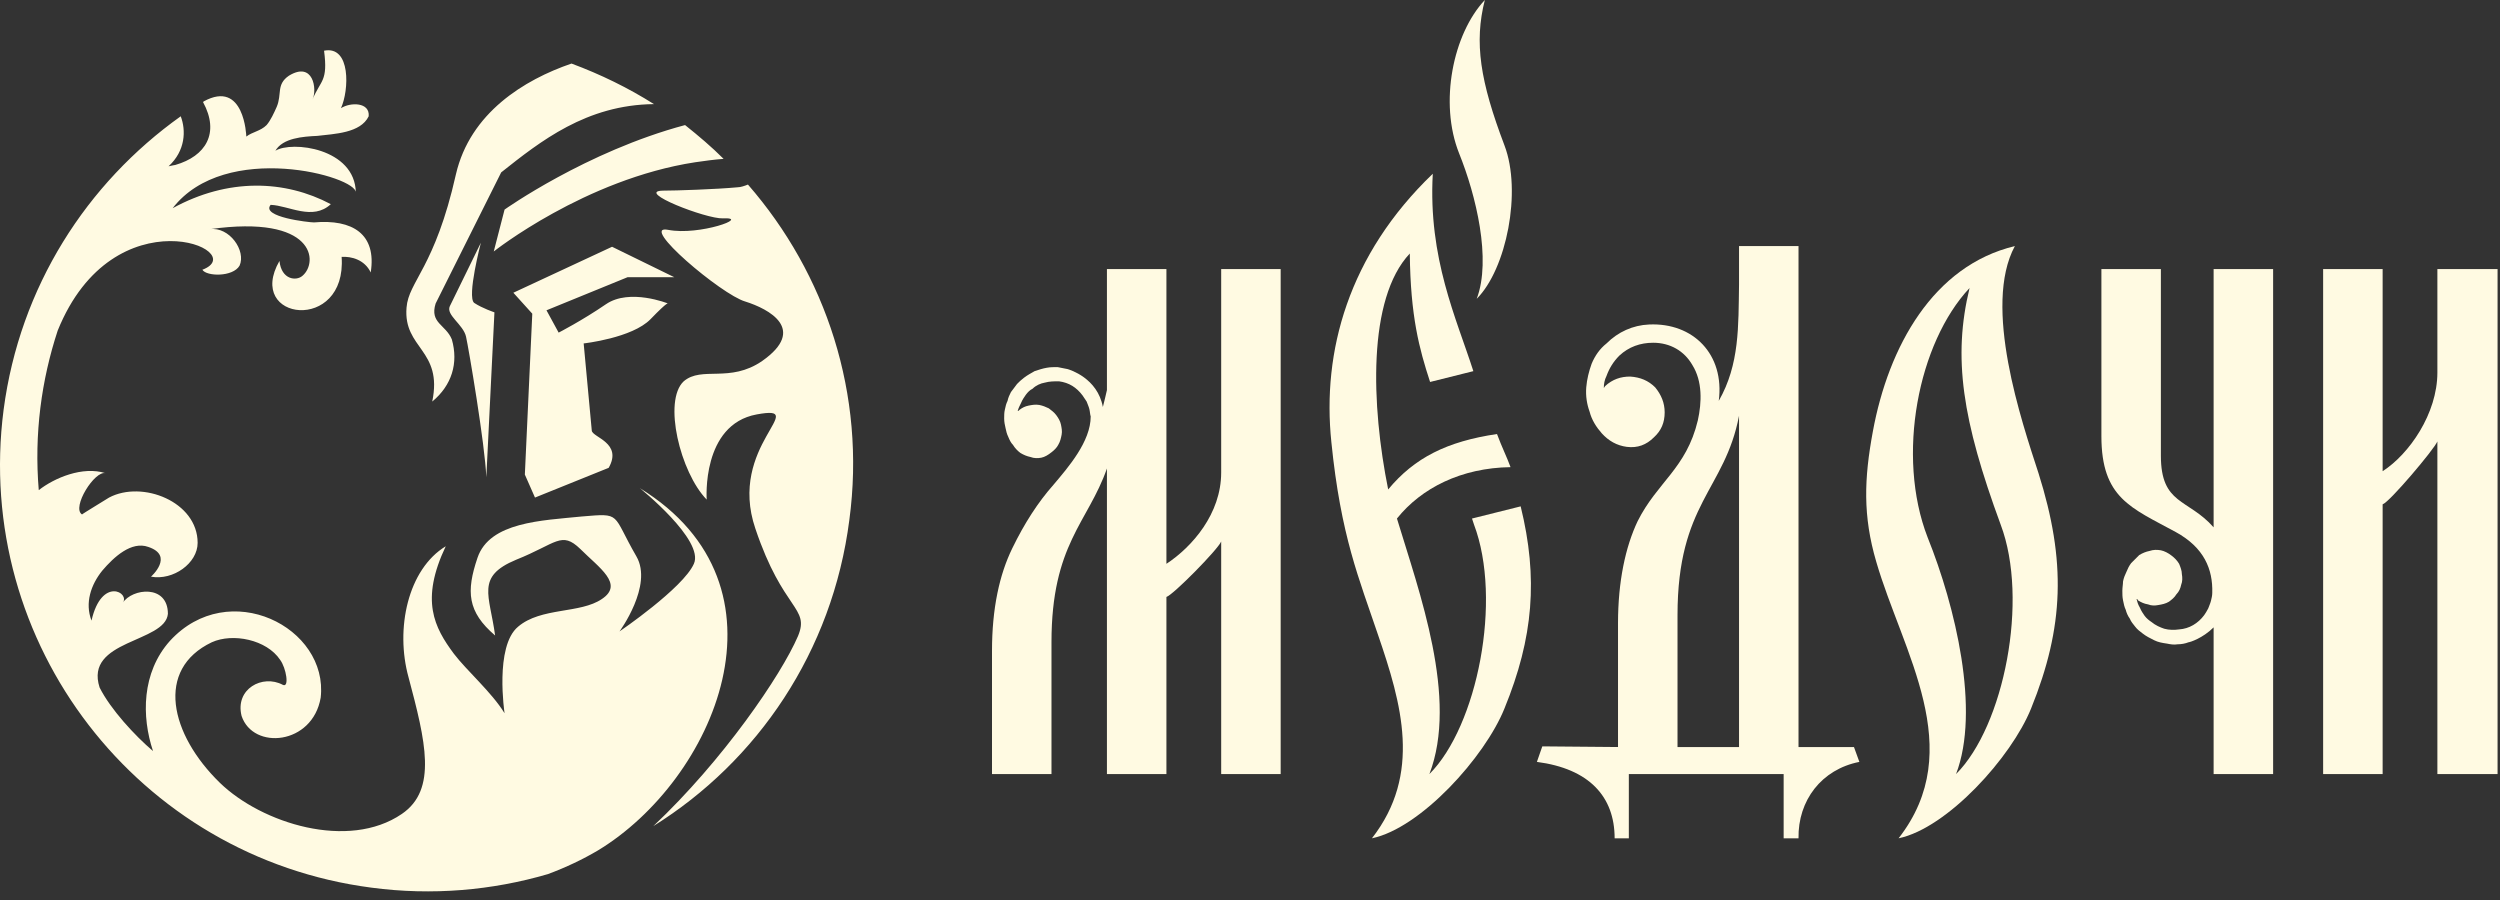 <?xml version="1.0" encoding="UTF-8"?> <svg xmlns="http://www.w3.org/2000/svg" width="150" height="54" viewBox="0 0 150 54" fill="none"><rect x="0" y="0" width="150" height="54" fill="#333333" stroke="none"/> <path fill-rule="evenodd" clip-rule="evenodd" d="M27.962 20.2C27.8 19.47 26.745 18.902 26.988 18.375L28.854 14.562C28.854 14.562 28.003 17.807 28.449 18.172C28.936 18.497 29.666 18.74 29.666 18.74L29.179 28.637C29.098 26.65 28.124 20.93 27.962 20.2ZM10.114 9.978C11.128 9.046 11.169 7.829 10.844 6.977C5.206 10.993 1.19 17.199 0.217 24.581C-1.608 38.616 8.289 51.434 22.283 53.259C25.934 53.746 29.544 53.421 32.87 52.448C33.965 52.042 34.979 51.556 35.872 51.028C42.849 46.81 47.959 35.168 38.387 29.286C38.387 29.286 42.281 32.41 41.632 33.83C40.983 35.29 37.17 37.886 37.17 37.886C37.17 37.886 39.198 35.127 38.184 33.383C36.683 30.787 37.332 30.787 34.898 30.99C32.505 31.233 29.382 31.315 28.651 33.464C27.962 35.493 28.043 36.709 29.706 38.129C29.382 35.695 28.53 34.6 30.964 33.586C33.397 32.613 33.681 31.842 34.817 32.937C35.953 34.073 37.454 35.046 36.115 35.939C34.817 36.831 32.464 36.425 31.085 37.602C29.666 38.778 30.274 42.794 30.274 42.794C29.503 41.536 28.003 40.238 27.232 39.224C26.055 37.642 25.204 36.02 26.745 32.775C24.474 34.154 23.703 37.724 24.514 40.644C25.528 44.457 26.258 47.377 24.108 48.838C20.904 51.028 15.712 49.406 13.197 46.972C10.195 44.051 9.303 40.157 12.71 38.535C13.968 37.967 15.996 38.373 16.807 39.589C17.172 40.076 17.375 41.293 16.969 41.09C15.752 40.441 14.089 41.334 14.495 42.956C15.185 45.025 18.754 44.7 19.241 41.861C19.728 37.642 13.724 34.6 10.195 38.454C8.492 40.36 8.492 42.997 9.181 45.065C8.086 44.133 6.626 42.55 5.977 41.252C5.044 38.373 9.911 38.575 10.074 36.831C10.074 35.046 7.924 35.29 7.356 36.182C7.843 35.574 6.099 34.56 5.49 37.237C5.084 36.182 5.45 35.087 6.139 34.235C6.829 33.424 7.883 32.45 8.897 32.815C10.479 33.343 9.06 34.6 9.06 34.6C10.398 34.844 11.858 33.789 11.858 32.572C11.858 30.098 8.532 28.8 6.545 29.854C6.423 29.935 4.882 30.868 4.922 30.868C4.273 30.463 5.693 28.191 6.342 28.394C4.963 27.948 3.259 28.678 2.326 29.408C2.042 26.041 2.488 22.796 3.462 19.835C6.829 11.52 15.144 15.049 12.142 16.185C12.386 16.59 13.968 16.631 14.373 15.941C14.779 15.049 13.765 13.589 12.589 13.751C18.916 12.858 19.119 15.738 18.146 16.55C17.781 16.874 16.888 16.793 16.767 15.657C14.698 19.267 20.823 19.997 20.498 15.414C21.066 15.373 21.878 15.576 22.243 16.347C22.608 14.035 21.147 13.142 18.835 13.345C18.551 13.345 15.631 13.021 16.239 12.291C17.334 12.331 18.754 13.264 19.849 12.25C17.091 10.79 13.684 10.668 10.358 12.493C13.521 8.397 21.431 10.587 21.35 11.56C21.31 8.883 17.497 8.437 16.523 9.046C16.969 8.275 18.186 8.194 19.038 8.153C20.052 8.031 21.634 7.991 22.121 6.977C22.202 6.125 21.026 6.125 20.458 6.49C20.945 5.435 21.066 2.718 19.444 3.042C19.687 4.908 19.241 4.786 18.754 5.963C19.038 5.354 18.795 3.651 17.334 4.543C16.564 5.07 16.929 5.638 16.604 6.409C16.442 6.774 16.239 7.22 15.996 7.504C15.631 7.869 15.144 7.91 14.779 8.194C14.779 8.153 14.657 4.746 12.223 6.084L12.183 6.125C13.197 7.991 12.345 9.37 10.52 9.897C10.479 9.897 10.317 9.938 10.114 9.978V9.978ZM40.455 16.631L36.724 14.806L30.801 17.564L31.937 18.821L31.491 28.475L32.099 29.854L36.521 28.07C37.373 26.569 35.547 26.244 35.507 25.839L35.02 20.606C35.02 20.606 37.94 20.282 39.036 19.146C40.131 18.01 40.09 18.213 40.09 18.213C40.09 18.213 37.778 17.28 36.358 18.253C34.939 19.227 33.519 19.957 33.519 19.957L32.789 18.618L37.657 16.631H40.455V16.631ZM34.29 3.813C31.45 4.786 28.205 6.774 27.354 10.465C26.096 16.063 24.514 16.874 24.392 18.456C24.19 20.93 26.583 20.971 25.934 24.094C27.11 23.121 27.516 21.782 27.11 20.363C26.745 19.47 25.771 19.389 26.137 18.213L30.071 10.344C32.424 8.478 35.182 6.287 39.238 6.247C37.697 5.273 36.034 4.462 34.29 3.813V3.813ZM41.104 7.504C35.182 9.086 30.274 12.575 30.274 12.575L29.625 15.089C29.625 15.089 35.101 10.749 41.713 9.735C42.281 9.654 42.849 9.573 43.416 9.532C42.686 8.802 41.916 8.153 41.104 7.504ZM44.877 11.074C44.674 11.155 44.431 11.236 44.268 11.236C42.97 11.358 40.536 11.439 39.766 11.439C38.103 11.479 42.362 13.142 43.376 13.102C45.08 13.021 41.956 14.156 40.09 13.791C38.265 13.426 43.295 17.685 44.714 18.091C46.134 18.537 48.446 19.754 45.728 21.661C43.782 22.999 42.118 21.945 41.023 22.878C39.766 24.054 40.82 28.354 42.402 29.976C42.402 29.976 42.078 25.474 45.404 24.865C48.73 24.257 43.619 26.731 45.323 31.72C46.986 36.669 48.608 36.425 47.878 38.17C46.864 40.522 43.376 45.633 39.198 49.568C45.445 45.674 49.947 39.103 50.961 31.193C51.975 23.648 49.541 16.428 44.877 11.074V11.074Z" fill="#FFFAE2"></path> <path fill-rule="evenodd" clip-rule="evenodd" d="M104.342 17.077C104.301 19.551 104.382 21.863 103.125 24.054C103.49 21.255 101.584 19.349 98.947 19.47C97.974 19.511 97.081 19.916 96.392 20.606C95.986 20.93 95.702 21.336 95.499 21.823C95.337 22.269 95.215 22.756 95.175 23.243C95.134 23.77 95.215 24.257 95.377 24.703C95.499 25.19 95.783 25.636 96.108 26.001C96.513 26.447 97 26.731 97.609 26.812C98.257 26.893 98.785 26.69 99.231 26.244C99.677 25.839 99.88 25.352 99.88 24.743C99.88 24.175 99.677 23.689 99.312 23.243C98.906 22.837 98.42 22.634 97.811 22.594C97.243 22.594 96.757 22.756 96.311 23.161C96.27 23.202 96.27 23.243 96.229 23.283C96.229 23.04 96.27 22.796 96.392 22.553C96.554 22.107 96.797 21.701 97.162 21.336C97.73 20.809 98.42 20.565 99.19 20.565C100.205 20.565 101.056 21.052 101.543 21.904C102.152 22.878 102.111 24.135 101.868 25.23C101.178 28.11 99.434 28.921 98.257 31.274C97.527 32.815 97.081 34.884 97.081 37.399V44.822L92.538 44.782L92.214 45.714C95.337 46.12 96.878 47.783 96.878 50.298H97.73V46.444H107.019V50.298H107.911C107.871 48.026 109.291 46.161 111.562 45.714L111.238 44.822H107.911V14.765H104.342V17.077V17.077ZM104.342 24.946V44.822H100.651V36.912C100.651 30.179 103.49 29.408 104.342 24.946V24.946Z" fill="#FFFAE2"></path> <path fill-rule="evenodd" clip-rule="evenodd" d="M136.387 46.444V16.144H132.817V31.639C131.276 29.895 129.653 30.3 129.653 27.339V16.144H126.084V26.163C126.084 29.895 127.868 30.463 130.546 31.923C132.249 32.856 132.777 34.154 132.736 35.574C132.736 35.736 132.695 35.898 132.655 36.06C132.614 36.223 132.533 36.385 132.493 36.507C132.411 36.669 132.33 36.791 132.249 36.912C131.884 37.399 131.357 37.724 130.748 37.764C130.464 37.805 130.14 37.805 129.856 37.724C129.613 37.642 129.329 37.521 129.085 37.318C128.964 37.237 128.801 37.115 128.68 36.953C128.599 36.831 128.477 36.669 128.396 36.466C128.274 36.263 128.233 36.101 128.193 35.939C128.233 35.939 128.274 35.979 128.274 36.02C128.477 36.142 128.639 36.223 128.882 36.263C129.085 36.344 129.288 36.344 129.491 36.304C129.734 36.263 129.937 36.223 130.14 36.101C130.302 35.979 130.464 35.858 130.586 35.655C130.748 35.493 130.829 35.29 130.87 35.087C130.951 34.884 130.951 34.681 130.911 34.438C130.911 34.235 130.829 34.032 130.748 33.83C130.627 33.627 130.464 33.464 130.302 33.343C130.099 33.181 129.856 33.059 129.653 33.018C129.41 32.978 129.207 32.978 128.964 33.059C128.761 33.099 128.558 33.181 128.355 33.302C128.193 33.464 128.031 33.627 127.868 33.789C127.747 33.951 127.666 34.113 127.584 34.316C127.503 34.478 127.422 34.681 127.382 34.884C127.382 35.046 127.341 35.249 127.341 35.452C127.341 35.655 127.341 35.817 127.382 36.02C127.422 36.223 127.463 36.425 127.544 36.588C127.584 36.75 127.666 36.953 127.787 37.115C127.868 37.318 127.99 37.44 128.112 37.602C128.233 37.764 128.396 37.886 128.558 38.008C128.761 38.17 129.004 38.291 129.248 38.413C129.491 38.535 129.734 38.575 130.018 38.616C130.221 38.657 130.424 38.697 130.667 38.657C130.87 38.657 131.113 38.616 131.316 38.535C131.397 38.535 132.168 38.291 132.817 37.642V46.444H136.387V46.444Z" fill="#FFFAE2"></path> <path fill-rule="evenodd" clip-rule="evenodd" d="M121.865 42.51C123.853 37.602 123.974 33.667 122.311 28.394C121.297 25.271 118.945 18.375 120.892 14.765C115.983 15.941 113.306 20.809 112.373 25.879C111.846 28.719 111.765 30.95 112.576 33.708C114.158 39.143 118.093 44.944 113.915 50.298C116.835 49.69 120.689 45.431 121.865 42.51V42.51ZM118.174 17.28C117.16 21.458 117.728 25.19 120.04 31.477C121.743 35.979 120.243 43.565 117.363 46.444C118.823 42.632 117.322 36.385 115.659 32.248C113.753 27.339 115.091 20.565 118.174 17.28V17.28Z" fill="#FFFAE2"></path> <path fill-rule="evenodd" clip-rule="evenodd" d="M66.416 46.444H69.985V35.817C70.391 35.695 73.068 32.978 73.271 32.491V46.444H76.84V16.144H73.271V28.354C73.271 30.828 71.526 32.815 69.985 33.83V16.144H66.416V23.405C66.335 23.77 66.253 24.094 66.172 24.419C65.848 22.675 64.185 22.188 64.063 22.147C63.86 22.107 63.657 22.066 63.455 22.026C63.252 22.026 63.008 22.026 62.806 22.066C62.562 22.107 62.319 22.188 62.075 22.269C61.873 22.391 61.629 22.512 61.426 22.675C61.264 22.796 61.142 22.918 61.021 23.04C60.899 23.202 60.777 23.364 60.656 23.526C60.575 23.689 60.493 23.851 60.453 24.054C60.372 24.216 60.331 24.378 60.291 24.581C60.25 24.743 60.25 24.946 60.25 25.108C60.25 25.311 60.291 25.514 60.331 25.676C60.372 25.879 60.412 26.041 60.493 26.204C60.575 26.407 60.656 26.569 60.777 26.69C60.899 26.893 61.061 27.055 61.224 27.177C61.426 27.299 61.629 27.38 61.832 27.421C62.035 27.502 62.278 27.502 62.481 27.461C62.684 27.421 62.887 27.299 63.089 27.137C63.252 27.015 63.414 26.853 63.495 26.69C63.617 26.488 63.657 26.285 63.698 26.082C63.738 25.879 63.698 25.676 63.657 25.474C63.617 25.271 63.495 25.068 63.373 24.906C63.252 24.743 63.089 24.622 62.927 24.5C62.765 24.419 62.562 24.338 62.359 24.297C62.116 24.257 61.913 24.297 61.71 24.338C61.508 24.378 61.345 24.459 61.183 24.581C61.142 24.622 61.102 24.662 61.061 24.662C61.102 24.5 61.183 24.338 61.264 24.175C61.345 23.973 61.467 23.81 61.548 23.689C61.67 23.526 61.791 23.405 61.954 23.324C62.157 23.121 62.44 22.999 62.684 22.959C62.968 22.878 63.252 22.878 63.536 22.878C64.144 22.959 64.59 23.243 64.955 23.729C65.037 23.851 65.118 23.973 65.199 24.094C65.239 24.216 65.32 24.378 65.361 24.541C65.401 24.703 65.401 24.865 65.442 24.987C65.442 26.488 64.103 28.029 63.211 29.084C62.278 30.138 61.467 31.396 60.737 32.897C59.966 34.478 59.52 36.507 59.52 39.062V44.335V46.444H63.089V38.535C63.089 32.653 65.28 31.355 66.416 28.11V46.444V46.444Z" fill="#FFFAE2"></path> <path fill-rule="evenodd" clip-rule="evenodd" d="M85.764 46.444C87.508 41.901 85.156 35.533 83.817 31.112C85.277 29.286 87.671 28.07 90.632 28.029C90.429 27.461 90.104 26.812 89.82 26.041C86.819 26.488 84.872 27.461 83.29 29.367C82.276 24.338 82.032 17.929 84.588 15.211C84.628 18.983 85.156 20.93 85.805 22.918L88.401 22.269C87.387 19.105 85.683 15.495 85.967 10.425C80.897 15.292 79.315 21.093 79.882 26.528C80.45 32.166 81.546 34.722 82.681 38.089C84.101 42.226 85.318 46.444 82.316 50.298C85.237 49.69 89.09 45.431 90.267 42.51C92.011 38.251 92.295 34.681 91.24 30.382L88.32 31.112C88.36 31.233 88.401 31.355 88.441 31.477C90.145 35.979 88.644 43.565 85.764 46.444V46.444Z" fill="url(#paint0_linear_6_128)"></path> <path fill-rule="evenodd" clip-rule="evenodd" d="M90.267 8.721C88.806 4.868 88.441 2.555 89.09 0C87.184 2.028 86.332 6.166 87.549 9.208C88.563 11.723 89.496 15.576 88.603 17.929C90.388 16.144 91.321 11.479 90.267 8.721V8.721Z" fill="#FFFAE2"></path> <path fill-rule="evenodd" clip-rule="evenodd" d="M149.854 46.444V16.144H146.243V22.35C146.243 24.825 144.54 27.258 142.958 28.272V16.144H139.388V23.405V28.11V46.444H142.958V30.26C143.363 30.138 146.041 26.974 146.243 26.488V46.444H149.854Z" fill="#FFFAE2"></path> <defs> <linearGradient id="paint0_linear_6_128" x1="87.143" y1="37.561" x2="88.928" y2="14.765" gradientUnits="userSpaceOnUse"> <stop stop-color="#FFFAE2"></stop> <stop offset="1" stop-color="#FFFAE2"></stop> </linearGradient> </defs> </svg> 
